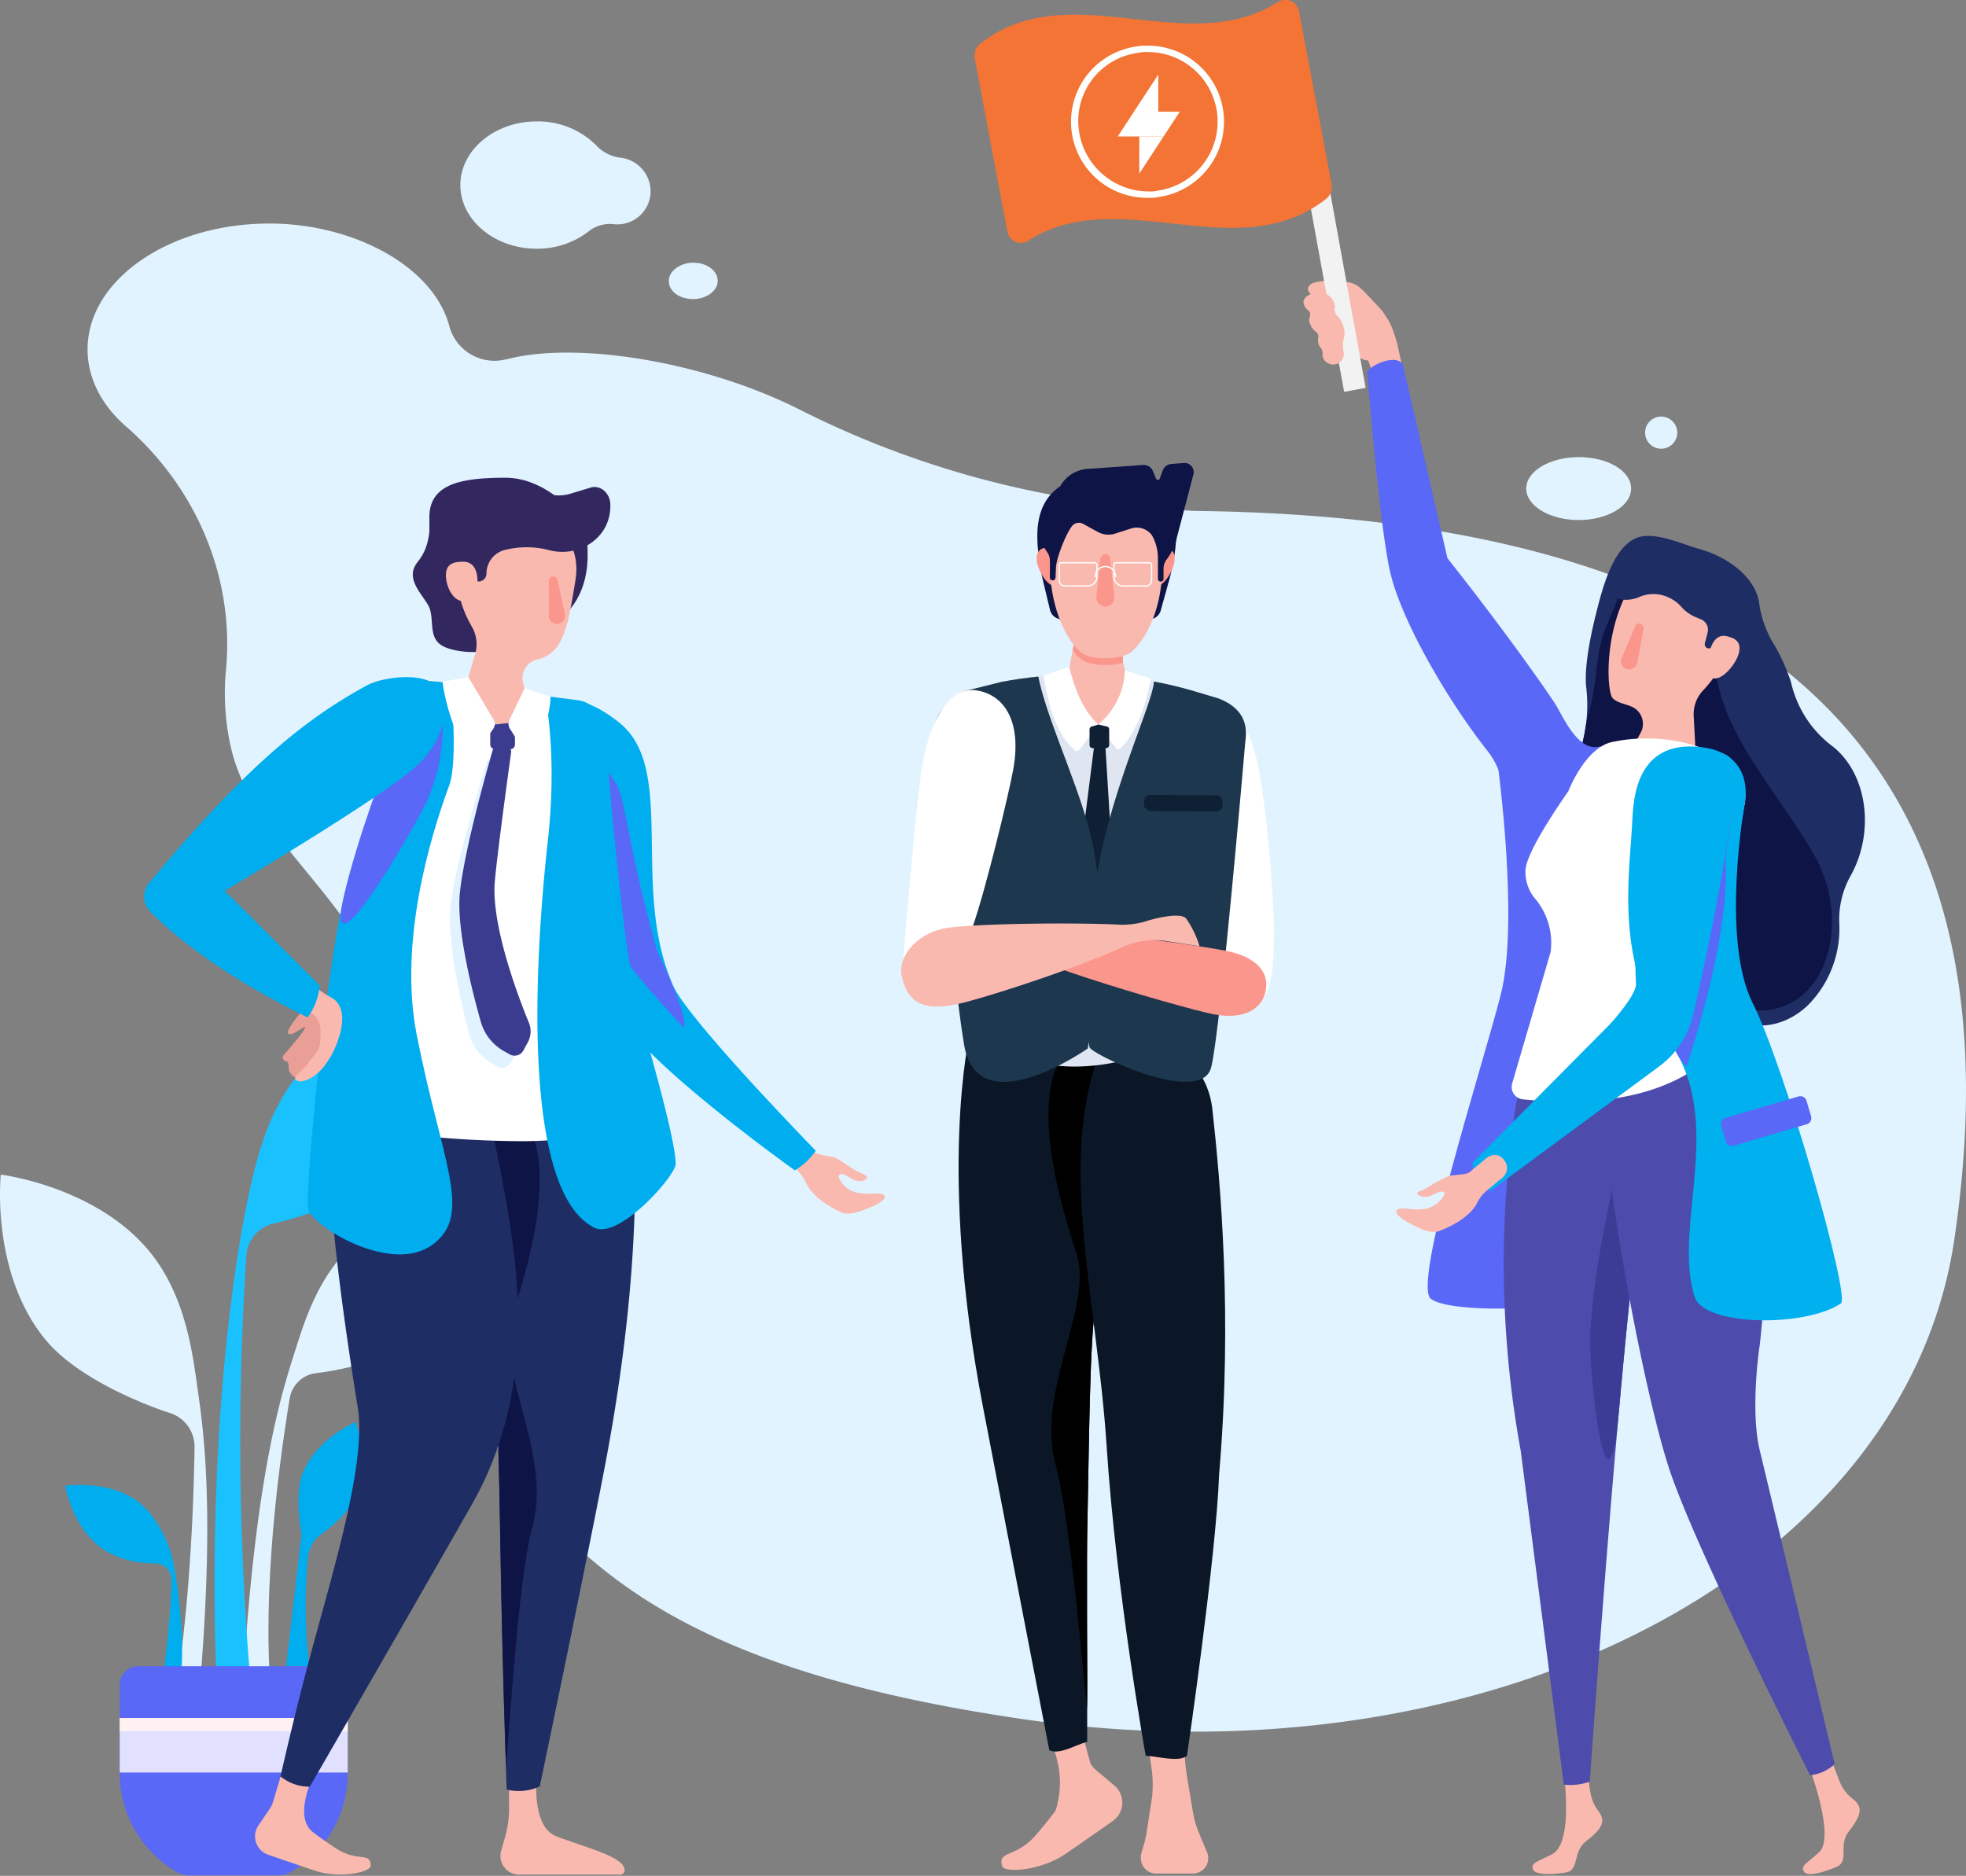<svg xmlns="http://www.w3.org/2000/svg" width="452.142" height="431.488" viewBox="0 0 452.142 431.488">
  <rect x="0" y="0" width="452.142" height="431.488" fill="#808080" stroke="none"/>
  <g id="Eyewear_Shop_Employees" data-name="Eyewear Shop Employees" transform="translate(1559.975 18184.526)">
    <g id="_599" data-name="599" transform="translate(-1748.959 -18283.594)">
      <g id="OBJECTS" transform="translate(178.984 127)">
        <g id="Group_126" data-name="Group 126">
          <g id="Group_125" data-name="Group 125" transform="translate(10)">
            <g id="Group_118" data-name="Group 118" transform="translate(20.133)">
              <path id="Path_52" data-name="Path 52" d="M446.948,207.714c-1.126,0-4.022-.161-8.2-.483a217,217,0,0,1-83.487-22.842c-22.038-11.1-51.315-15.764-67.24-11.582h-.161a10.756,10.756,0,0,1-13.191-7.721c-3.7-13.673-22.038-23.486-41.341-23.486-23.164,0-41.824,13.03-41.824,28.955,0,6.756,3.378,13.03,9.008,17.856,15.925,13.995,24.773,34.424,22.842,55.658a56.835,56.835,0,0,0,.8,16.569,40.9,40.9,0,0,0,2.252,7.56c6.113,15.6,30.081,34.746,31.529,49.224C269.2,429.06,298.473,469.6,405.928,485.522c107.295,15.925,203.651-33.459,214.911-110.351C632.1,298.6,613.762,209.966,446.948,207.714Z" transform="translate(-191.5 -118.114)" fill="#e1f3ff"/>
              <path id="Path_53" data-name="Path 53" d="M281.8,135.365a9.125,9.125,0,0,1-5.791-2.9A18.91,18.91,0,0,0,262.334,127c-9.652,0-17.534,6.6-17.534,14.638s7.882,14.638,17.534,14.638a19.353,19.353,0,0,0,12.225-4.182,7.877,7.877,0,0,1,5.63-1.448,7.638,7.638,0,0,0,8.365-7.561A7.818,7.818,0,0,0,281.8,135.365Z" transform="translate(-159.061 -127)" fill="#e1f3ff"/>
              <path id="Path_54" data-name="Path 54" d="M285.86,151.382c0,2.252-2.574,4.182-5.63,4.182-3.217,0-5.63-1.769-5.63-4.182,0-2.252,2.574-4.182,5.63-4.182C283.447,147.2,285.86,149.13,285.86,151.382Z" transform="translate(-140.924 -114.706)" fill="#e1f3ff"/>
              <path id="Path_55" data-name="Path 55" d="M427.529,182.239c0,4.022-5.469,7.239-12.065,7.239S403.4,186.26,403.4,182.239,408.869,175,415.465,175C422.221,175,427.529,178.217,427.529,182.239Z" transform="translate(-72.534 -97.786)" fill="#e1f3ff"/>
              <path id="Path_56" data-name="Path 56" d="M427.8,172.9a3.7,3.7,0,1,1-3.7-3.7A3.742,3.742,0,0,1,427.8,172.9Z" transform="translate(-62.188 -101.316)" fill="#e1f3ff"/>
              <g id="Group_35918" data-name="Group 35918" transform="translate(187.106 78.557)">
                <g id="Group_6895" data-name="Group 6895" transform="translate(13.219 130.721)">
                  <path id="Path_68235" data-name="Path 68235" d="M26.138,4.055l-.114,8.455a6.722,6.722,0,0,0,.831,1.777l3.057,4.535a5.167,5.167,0,0,1-2.783,7.825S20.973,28.815,14.669,30.9C8.173,33.035,0,31.249,0,29.538c0-3.812,3.555-.831,9.5-4.768,1.994-1.329,4.053-2.725,5.881-4.153,3.209-5.12,3.646-9.24,3.5-14.006-.527-.975,1.739-3,2.205-4S19.942.742,21.027.513l2.7-.456c2.172-.453,1.765,1.876,2.41,4Z" transform="translate(1.872 163.637) rotate(-16)" fill="#fab9af"/>
                  <path id="Path_5075" data-name="Path 5075" d="M391.174,291.363l-1.49-8.94a53.691,53.691,0,0,1-.559-10.988c5.774-71.889-16.948-75.242-13.968-43.953,2.235,24.211,5.215,44.884,6.332,52.706a28.2,28.2,0,0,1,.186,6.891h0l-1.3,8.381a23.812,23.812,0,0,1-1.117,4.284c0,.372-.186.559-.186.931v.559a3.536,3.536,0,0,0,3.539,3.539h8.381a3.6,3.6,0,0,0,3.166-1.862,3.557,3.557,0,0,0,0-3.352C393.036,296.764,391.732,294.157,391.174,291.363Z" transform="translate(-337.161 -111.021)" fill="#fab9af"/>
                  <path id="Path_68230" data-name="Path 68230" d="M331.921,428.656l-37.956-4.533S286.6,455.168,297,509.416c4.881,25.441,15.3,79.2,15.3,79.2,2.407,1.111,6.136-1.31,8.709-1.95,0,0,.033-22.814,0-47,.452-22.151.569-45.818,1.984-53.578C325.86,470.287,331.921,428.656,331.921,428.656Z" transform="translate(-291.434 -423.217)" fill="#0b1726"/>
                  <path id="Path_68231" data-name="Path 68231" d="M298.988,579.495c-.636-4.747-3.686-43.082-7.177-55.79-4.747-17.287,8.874-36.668,4.68-49.175-12.331-36.743-2.964-44.8-2.964-44.8l16.417-.544s-6.061,41.632-8.941,57.454c-1.415,7.744-1.532,31.41-1.984,53.578C298.684,556.279,299.248,571.693,298.988,579.495Z" transform="translate(-269.456 -423.752)"/>
                  <path id="Path_68232" data-name="Path 68232" d="M247.843,427.349c-8.929,25.789-.126,55.995,2.064,89.483s8.988,71.227,8.988,71.227c2.48.04,7.573,1.58,9.485,0,0,0,6.708-45.681,7.39-64.672,3.136-36.377.3-67.316-1.548-84.073S250.078,415.353,247.843,427.349Z" transform="translate(-215.861 -421.392)" fill="#0b1726"/>
                </g>
                <g id="Group_25129" data-name="Group 25129" transform="translate(0 0)">
                  <path id="Path_68188" data-name="Path 68188" d="M348.295,227.782c1.373,7.961,8.676,36.005,16.084,47.744,1.116,1.768,3.235,3.658,4.883,3.373,6.3-1.087,1.862-40.993,0-51.777s-6.342-18.358-12.638-17.27S346.432,217,348.295,227.782Z" transform="translate(-286.783 -155.533)" fill="#fff"/>
                  <path id="Path_68193" data-name="Path 68193" d="M375.712,288.853l9.585-67.091c0-4.008-1.719-7.971-5.206-9.946l-5.348-1.6a93.241,93.241,0,0,0-44.663-2.2l-8.518,2.131c-3.778,2-7.2,5.713-7.035,9.983,0,0-2.084,51.541,13.213,68.722S375.712,288.853,375.712,288.853Z" transform="translate(-307.075 -157.64)" fill="#dfe6f2"/>
                  <path id="Path_68209" data-name="Path 68209" d="M339.205,216.582s-4.013,31.564-4.555,36.445c-.4,3.572,2.228,9.179,3.662,11.927a.915.915,0,0,0,1.647-.058l3.667-8.209a5.692,5.692,0,0,0,.482-2.667l-2.3-37.439Z" transform="translate(-294.824 -151.376)" fill="#0f2034"/>
                  <path id="Path_68194" data-name="Path 68194" d="M362.487,295.991c2.219-9.136,7.83-74.848,7.83-74.848.7-4.447-.931-7.918-6.137-9.946l-5.348-1.6A90.362,90.362,0,0,0,349.3,207.3c-.085,4.518-10.03,25.245-13.117,44.584-.869,8.266-4.142,28.8-1.685,39.518C334.864,293.038,360.267,305.127,362.487,295.991Z" transform="translate(-291.163 -157.021)" fill="#1d374e"/>
                  <path id="Path_68195" data-name="Path 68195" d="M350,292.118c2.112-16.442,4.289-28.1,1.575-44.623-2.141-13.039-10.808-29.985-12.959-40.9-2.864.275-5.719.68-8.556,1.234l-8.518,2.131c-3.778,2-7.2,5.713-7.035,9.983,0,0,3.871,52.674,7.035,71.355S350,292.118,350,292.118Z" transform="translate(-307.057 -157.451)" fill="#1d374e"/>
                  <g id="Group_25123" data-name="Group 25123" transform="translate(31.17)">
                    <path id="Path_68192" data-name="Path 68192" d="M344.062,178.783c-8.3.529-18.813-4.074-15.053,17.451.157.9.355,1.783.575,2.652h-.01l1.576,6.555a2.777,2.777,0,0,0,2.143,2.051c2.586,3.765,6.182,6.192,10.768,6.192s8.071-2.449,10.619-6.221a2.79,2.79,0,0,0,1.925-1.928l1.7-6.123h0c.3-1.036.577-2.1.809-3.178C362.545,180.248,357.607,177.919,344.062,178.783Z" transform="translate(-328.068 -171.595)" fill="#0f1446"/>
                    <path id="Path_68196" data-name="Path 68196" d="M348.3,196.316H334.114a11.285,11.285,0,0,1,.663,6.263l-1.359,7.3c-.833,6.738,2.256,13.109,6.109,14.144,1.909.513,3.79-3.089,5.362-4.518,1.869-1.7,1.861-5.042,1.356-7.834l-.548-2.011C344.965,206.972,348.3,196.316,348.3,196.316Z" transform="translate(-325.761 -163.513)" fill="#fab9af"/>
                    <path id="Path_68197" data-name="Path 68197" d="M334.1,190.921c.138,2.216.262,5-1.684,5.125s-4.151-3.794-4.289-6.01,1.078-2.84,3.025-2.96S333.964,188.7,334.1,190.921Z" transform="translate(-328.117 -167.737)" fill="#fa968c"/>
                    <path id="Path_68198" data-name="Path 68198" d="M345.818,190.921c-.137,2.216-.262,5,1.684,5.125s4.151-3.794,4.289-6.01-1.078-2.84-3.025-2.96S345.957,188.7,345.818,190.921Z" transform="translate(-320.06 -167.737)" fill="#fa968c"/>
                    <path id="Path_68199" data-name="Path 68199" d="M345.427,209.453c-.545-2.963,2.631-13.137,2.631-13.137H333.875a11.285,11.285,0,0,1,.663,6.263l-.743,3.992a12.693,12.693,0,0,0,1.709,1.884C337.6,210.3,342.462,210.324,345.427,209.453Z" transform="translate(-325.522 -163.513)" fill="#fa968c"/>
                    <path id="Path_68200" data-name="Path 68200" d="M356.079,194.757c0,13.82-6.381,19.913-7.566,20.58-2.477,1.4-8.877,1.772-11.37-.421-3.759-3.307-6.936-11.147-6.936-20.011,0-11.478,6.24-16.172,13.038-16.172S356.079,183.28,356.079,194.757Z" transform="translate(-327.162 -171.546)" fill="#fab9af"/>
                    <path id="Path_68201" data-name="Path 68201" d="M341.693,197.952a2.081,2.081,0,0,1-2.283,2.3h0a2.083,2.083,0,0,1-1.863-2.165l.911-8.788a1.24,1.24,0,0,1,1.361-1.1,1,1,0,0,1,.89.883Z" transform="translate(-323.809 -167.227)" fill="#fa968c"/>
                    <path id="Path_68202" data-name="Path 68202" d="M364.034,176.451a2.113,2.113,0,0,0-2.21-2.644l-2.89.227a2.267,2.267,0,0,0-1.949,1.473l-.7,1.893a.456.456,0,0,1-.849.016l-.728-1.758a2.266,2.266,0,0,0-2.255-1.393l-11.97.855c-.309.009-.6,0-.932.029-.121.012-.217.047-.334.063l-.258.018-.01.031a7.716,7.716,0,0,0-5.519,3.855,18.478,18.478,0,0,0-1.594,1.289,11.263,11.263,0,0,0-3.115,5.479,10.523,10.523,0,0,0,1.751,8.536,3.524,3.524,0,0,1,.554,1.995v3.737a.647.647,0,0,0,1.294.029l.108-2.34c.118-2.523,2.717-8.673,3.906-9.75a2.03,2.03,0,0,1,2.341-.275l3.358,1.846a5.112,5.112,0,0,0,4.024.386l3.564-1.145a4.321,4.321,0,0,1,4.761,1.39,2.038,2.038,0,0,1,.166.246,10.831,10.831,0,0,1,1.321,5.268v4.637a.647.647,0,1,0,1.294,0V198.1a3.5,3.5,0,0,1,.768-2.172,13.152,13.152,0,0,0,2.353-5.2h0Z" transform="translate(-327.979 -173.8)" fill="#0f1446"/>
                    <g id="Group_25111" data-name="Group 25111" transform="translate(5.197 22.962)">
                      <g id="Group_25110" data-name="Group 25110">
                        <path id="Rectangle_6090" data-name="Rectangle 6090" d="M.485,0H8.178a.485.485,0,0,1,.485.485V3.207A2.143,2.143,0,0,1,6.52,5.349H1.3A1.3,1.3,0,0,1,0,4.051V.485A.485.485,0,0,1,.485,0Z" fill="none" stroke="#fff" stroke-miterlimit="10" stroke-width="0.29"/>
                        <path id="Rectangle_6091" data-name="Rectangle 6091" d="M1.3,0H6.52A2.143,2.143,0,0,1,8.663,2.143V4.864a.485.485,0,0,1-.485.485H.485A.485.485,0,0,1,0,4.864V1.3A1.3,1.3,0,0,1,1.3,0Z" transform="translate(21.24 5.349) rotate(180)" fill="none" stroke="#fff" stroke-miterlimit="10" stroke-width="0.29"/>
                      </g>
                      <path id="Path_68203" data-name="Path 68203" d="M337.377,192.476a2.325,2.325,0,1,1,4.65,0" transform="translate(-329.082 -189.292)" fill="none" stroke="#fff" stroke-linecap="round" stroke-miterlimit="10" stroke-width="0.29"/>
                    </g>
                  </g>
                  <path id="Path_68206" data-name="Path 68206" d="M328.06,267.349c-1.882-.462-2.38-2.654-1.743-4.484,3.019-8.667,8.363-30.742,9.333-36.29,1.885-10.779-2-16.847-8.294-17.947s-10.789,6.466-12.672,17.245c-1.462,8.355-4.7,48.271-4.73,48.871,3.57,5.515,9.225,4.317,16.363,4.71,4.193.23,10.9-10.012,21.858-9.821.729-2.068.716,2.892,0,.685C339.582,267.716,334.287,268.875,328.06,267.349Z" transform="translate(-309.827 -156.28)" fill="#fff"/>
                  <path id="Path_68207" data-name="Path 68207" d="M342.86,218.474c-3.775-3.381-5.592-8.846-6.707-13.24l-5.946,2.012c1.264,6.572,2.678,13.193,7.254,17.164a.725.725,0,0,0,1.045-.125Z" transform="translate(-297.502 -158.313)" fill="#fff"/>
                  <path id="Path_68208" data-name="Path 68208" d="M338.048,218.147a16.715,16.715,0,0,0,6.141-12.431l5.973,1.9c-1.013,5.492-3.033,12.085-6.962,16.03a.723.723,0,0,1-1.081-.092Z" transform="translate(-292.732 -157.986)" fill="#fff"/>
                  <rect id="Rectangle_6099" data-name="Rectangle 6099" width="18.074" height="3.732" rx="1.47" transform="matrix(1, 0.007, -0.007, 1, 55.868, 76.332)" fill="#0f2034"/>
                  <path id="Path_68212" data-name="Path 68212" d="M340.612,218.888h-3.074a.722.722,0,0,1-.724-.722v-3.58a.722.722,0,0,1,.724-.722l1.3-.418,1.772.418a.722.722,0,0,1,.722.722v3.58A.722.722,0,0,1,340.612,218.888Z" transform="translate(-293.482 -153.284)" fill="#0f2034"/>
                  <path id="Path_68228" data-name="Path 68228" d="M410.784,109.291c-7.2-1.439-53.456-8.018-54.278-3.906s44.2,17.065,51.4,18.5,11.308-1.234,12.13-5.346S418.185,110.73,410.784,109.291Z" transform="translate(-336.188 2.903)" fill="#fa968c"/>
                  <path id="Path_68229" data-name="Path 68229" d="M415.251,109.71a22.481,22.481,0,0,0-3.084-6.374c-1.234-1.439-6.785-.206-9.869.822a20.278,20.278,0,0,1-4.934.617c-12.13-.617-35.363-.206-40.709.822-7.2,1.439-10.9,7.2-9.869,11.1,1.439,6.374,5.346,7.813,12.542,6.374,5.14-1.028,26.522-7.813,38.241-13.158a17.45,17.45,0,0,1,9.663-1.439Z" transform="translate(-346.618 1.455)" fill="#fab9af"/>
                </g>
              </g>
            </g>
            <g id="Group_119" data-name="Group 119" transform="translate(0 201.56)">
              <path id="Path_57" data-name="Path 57" d="M224.372,326.5c-1.126-8.043-2.735-20.751-10.617-30.725C201.53,280.335,179.17,277.6,179.17,277.6s-2.413,22.36,10.134,37.8c6.756,8.365,20.912,14.478,28.794,17.051a8.111,8.111,0,0,1,5.63,7.721c-.8,53.728-9.008,79.466-9.008,79.466l7.882-.965C229.359,360.444,225.981,337.762,224.372,326.5Z" transform="translate(-178.984 -236.902)" fill="#e1f3ff"/>
              <path id="Path_58" data-name="Path 58" d="M225.925,315.493c2.091-6.6,5.469-17.212,13.673-24.29,12.708-11.26,31.851-10.3,31.851-10.3s-1.448,19.143-14.156,30.4c-6.917,6.113-19.786,9.169-26.864,9.973a7,7,0,0,0-5.952,5.791c-7.4,45.524-4.182,68.366-4.182,68.366l-6.6-1.93C216.6,343.322,223.03,324.662,225.925,315.493Z" transform="translate(-157.856 -234.901)" fill="#e1f3ff"/>
              <path id="Path_59" data-name="Path 59" d="M217.444,297.985c1.77-8.043,4.5-20.751,13.191-30.081,13.673-14.638,36.194-15.6,36.194-15.6s.643,22.681-13.191,37.159c-7.56,7.882-22.2,12.869-30.4,14.8a8.034,8.034,0,0,0-6.274,7.4,655.282,655.282,0,0,0,.965,98.126l-7.882-1.609C207.953,349.139,215.031,309.084,217.444,297.985Z" transform="translate(-160.313 -252.3)" fill="#1ac1ff"/>
              <path id="Path_60" data-name="Path 60" d="M213.394,341a26.678,26.678,0,0,0-4.665-11.26,16.575,16.575,0,0,0-4.022-4.182c-6.917-4.826-16.408-3.378-16.408-3.378s1.609,9.491,8.365,14.317c4.022,2.9,9.008,3.539,12.386,3.539a3.742,3.742,0,0,1,3.7,3.7c-.161,10.939-2.413,25.9-2.413,25.9l4.343-.8C215.968,358.693,214.52,347.111,213.394,341Z" transform="translate(-173.315 -209.896)" fill="#00aeef"/>
              <path id="Path_61" data-name="Path 61" d="M235.825,313s-8.847,3.7-12.065,11.582c-1.769,4.343-.8,10.939-.483,13.351a4.59,4.59,0,0,1,0,2.091L219.9,369.141h5.308a119.02,119.02,0,0,1-.322-24.934,7.67,7.67,0,0,1,2.9-5.308c2.735-1.93,6.756-5.308,8.365-9.33C239.525,321.847,235.825,313,235.825,313Z" transform="translate(-154.082 -215.357)" fill="#00aeef"/>
              <path id="Path_62" data-name="Path 62" d="M211.864,396h21.073a4.283,4.283,0,0,0,1.93-.483,26.084,26.084,0,0,0,13.673-23V352.082a4.259,4.259,0,0,0-4.182-4.182H200.282a4.259,4.259,0,0,0-4.182,4.182v20.429a26.208,26.208,0,0,0,13.673,23A4.453,4.453,0,0,0,211.864,396Z" transform="translate(-168.567 -194.116)" fill="#5968f6"/>
              <rect id="Rectangle_21" data-name="Rectangle 21" width="52.441" height="12.547" transform="translate(27.533 165.687)" fill="#e1e1ff"/>
              <rect id="Rectangle_22" data-name="Rectangle 22" width="52.441" height="3.056" transform="translate(27.533 165.687)" fill="#fff0f2"/>
            </g>
            <g id="Group_24146" data-name="Group 24146" transform="translate(254.837 -13.953)">
              <path id="Path_62727" data-name="Path 62727" d="M319.981,251.4s5.054,36.539.72,53.432-20.383,66.547-16.052,69.877,29.557,2.8,32.614-.5,7.063-119.942-1.818-124.687S320.614,243.257,319.981,251.4Z" transform="translate(-230.415 -89.922)" fill="#5968f6"/>
              <path id="Path_62729" data-name="Path 62729" d="M277.583,240.9c1.46-5.8,3.74-14.317,8.712-16.868,4.092-2.1,10.53,1.087,15.275,2.4q.687.191,1.349.431c6.54,2.37,11.288,6.792,12.079,11.781a24.865,24.865,0,0,0,2.884,8.741,43.429,43.429,0,0,1,4.473,9.626,25.334,25.334,0,0,0,9.176,14.451c5.131,3.754,8.262,10.915,7.75,18.961a26.089,26.089,0,0,1-3.309,11.24,20.482,20.482,0,0,0-2.522,10.823,25.012,25.012,0,0,1-7.219,18.807c-6.359,6.109-15.269,6.226-21.118.31-2.736-2.767-3.515-7.448-3.354-12.408.344-10.738-5.572-19.579-14.078-20.97-.373-.062-.727-.127-1.058-.2-6.953-1.464-12.291-8.4-13.126-17.1a26.9,26.9,0,0,1,.741-9.412,35.117,35.117,0,0,0,1.037-13.114C274.731,254.009,276.026,247.087,277.583,240.9Z" transform="translate(-165.284 -114.046)" fill="#1e2d64"/>
              <path id="Path_62730" data-name="Path 62730" d="M277.88,264.8a37.754,37.754,0,0,0,.779-3.785,30.684,30.684,0,0,1,.847-3.792c.317-1.1.581-2.209.8-3.334.937-4.835.972-9.861,2.522-14.584.985-3.007,2.455-5.622,3.336-8.577a1.676,1.676,0,0,1,2-1.133c2.259.531,4.485,1.081,8.208,2.1a17.058,17.058,0,0,1,12.312,15.315c1.235,15.379,15.129,29.466,22.971,43.623,7.9,14.617,2.865,33.374-10.919,35.038a13.767,13.767,0,0,1-11.854-4.273,12.061,12.061,0,0,1-3.477-8.872l0-.05c.344-10.738-5.572-19.579-14.078-20.97-.373-.062-.727-.127-1.058-.2-6.953-1.464-12.291-8.4-13.126-17.1A26.905,26.905,0,0,1,277.88,264.8Z" transform="translate(-168.925 -107.327)" fill="#0f1446"/>
              <path id="Path_62731" data-name="Path 62731" d="M276.4,359.1c1.389-1.618,3.665-1.035,4.483.935.371.9,1.5,4.035,1.968,4.893a9.221,9.221,0,0,0,2.732,3.142c2.315,1.932,1.668,3.8-1.151,7.473-2.363,3.075.212,6.763-2.674,8-3.992,1.718-6.9,2.124-7.513,1.2-.875-1.324.277-1.755,3.348-4.431,3.211-2.8-.171-13.9-1.732-18.421a2.859,2.859,0,0,1,.539-2.794Z" transform="translate(-114.154 31.863)" fill="#fab9af"/>
              <path id="Path_62732" data-name="Path 62732" d="M311.077,360.3a2.7,2.7,0,0,1,4.267,1.934,28.849,28.849,0,0,0,.458,3.038,9.655,9.655,0,0,0,1.778,3.771c1.77,2.44.685,4.094-2.951,6.961-3.044,2.4-1.451,6.611-4.554,7.107-4.292.685-7.211.364-7.575-.681-.525-1.5.7-1.635,4.331-3.475,3.8-1.924,3.442-11.315,3.038-16.077a2.851,2.851,0,0,1,1.208-2.578Z" transform="translate(-204.772 33.615)" fill="#fab9af"/>
              <path id="Path_62733" data-name="Path 62733" d="M308.2,227.217c7.948,1.9,9.564,8.262,7.219,18.767-.879,3.933-3.569,7.4-5.58,9.539a7.976,7.976,0,0,0-2.188,5.882l.335,6.326c-.121,5.764-3.44,8.148-7.544,8.323a7.683,7.683,0,0,1-5.618-2.347c-1.672-1.749-1.178-4.535-.256-6.771l.852-1.576a4.309,4.309,0,0,0-1.757-5.934c-1.691-.816-3.586-.922-4.685-2.141-1.077-1.193-1.928-11.456,1.92-21.137C294.876,226.145,300.255,225.32,308.2,227.217Z" transform="translate(-172.97 -110.727)" fill="#fab9af"/>
              <path id="Path_62734" data-name="Path 62734" d="M297.96,240.986a1.875,1.875,0,0,0,1.385,2.569h0a1.876,1.876,0,0,0,2.163-1.4l1.46-7.825a1.118,1.118,0,0,0-.893-1.3.9.9,0,0,0-1,.537Z" transform="translate(-179.826 -103.57)" fill="#fa968c"/>
              <path id="Path_62735" data-name="Path 62735" d="M315.445,236.378c.612,1.52,4.073,4.827,1.2,6.449l-8.445,4.758a.96.96,0,0,1-1.4-1.074l.631-2.463a2.58,2.58,0,0,0-1.5-3.017l-1.478-.623a8.925,8.925,0,0,1-3.071-2.27,8.824,8.824,0,0,0-5.422-2.876,8.317,8.317,0,0,0-4.391.677,7.545,7.545,0,0,1-4.223.469,1.579,1.579,0,0,1-1.214-1.047C282.506,224.341,308.013,217.944,315.445,236.378Z" transform="translate(-169.549 -112.534)" fill="#1e2d64"/>
              <path id="Path_62736" data-name="Path 62736" d="M287.8,238.147c-.579,2.428-1.254,5.491.879,6s5.326-3.4,5.905-5.828-.648-3.35-2.78-3.858S288.377,235.722,287.8,238.147Z" transform="translate(-149.508 -102.103)" fill="#fab9af"/>
              <path id="Path_65" data-name="Path 65" d="M296.067,213.473h0c-.629-1.048-1.257-2.1-1.886-2.934l-2.724-2.934c-1.886-1.886-2.934-3.353-5.239-3.563-3.772-.419-8.8-.629-9.011,1.467-.21,1.886,4.61,3.143,7.544,3.563a2.558,2.558,0,0,1,1.886,1.677s-1.467,10.9,4.4,11.316l1.467,3.982L299.211,225l-1.467-6.706A32.579,32.579,0,0,0,296.067,213.473Z" transform="translate(-231.225 -153.122)" fill="#fab9af"/>
              <path id="Path_62737" data-name="Path 62737" d="M313.035,281.029a15.392,15.392,0,0,0-13.564,12.891,240.548,240.548,0,0,0,1.2,79.06l9.909,76.8a12.9,12.9,0,0,0,5.984-.7s7.785-112.1,12.366-135.447.423-34.132.423-34.132Z" transform="translate(-205.775 -53.259)" fill="#4d4cad"/>
              <path id="Path_72" data-name="Path 72" d="M244.927,260.141c-2.515-12.574-5.029-45.056-5.029-45.056,1.257-1.677,6.5-3.982,8.173-1.677l10.269,44.637c11.107,14.041,20.328,26.824,24.519,33.111,1.676,2.305,5.224,11.64,10.525,10.2,1.9.146-1.244,5.414-5.357,8.024-6.97,4.424-17.856,8.16-16.9,6.523a17.678,17.678,0,0,0-3.379-13.283C258.734,291.3,247.232,271.876,244.927,260.141Z" transform="translate(-180.294 -143.626)" fill="#5968f6"/>
              <path id="Path_62738" data-name="Path 62738" d="M296.823,345.888c1.749-28.316,9.245-36.807,5.582-65.157a6.545,6.545,0,0,1-.025-.7l7.123-.529s4.158,10.782-.423,34.132c-1.657,8.443-3.731,28.489-5.705,50.642C300.784,393.357,296.282,354.665,296.823,345.888Z" transform="translate(-185.921 -53.259)" fill="#3c3c96"/>
              <path id="Path_62739" data-name="Path 62739" d="M292.46,279.289a17.073,17.073,0,0,1,17.128,12.092c3.367,11.165,6.592,29.971,3.573,57.374,0,0-2.33,14.9,0,24.479S330.369,445.3,330.369,445.3a9.488,9.488,0,0,1-5.664,2.569s-25.668-50.7-32.166-69.809-17.811-80.23-15.531-97.479Z" transform="translate(-163.268 -53.511)" fill="#4d4cad"/>
              <path id="Path_62740" data-name="Path 62740" d="M289.776,275.915c.235-3.848,6.567-13.378,9.853-18.088,0,0,3.915-10.28,10.365-11.359a38.115,38.115,0,0,1,19.6,1.172l3.023.914a10.837,10.837,0,0,1,7.54,12.264l-10.707,60.439c-9.805,6.921-23.442,9.149-40.27,7.467a2.865,2.865,0,0,1-2.484-3.644l8.847-30.261a15.846,15.846,0,0,0-3.475-12.15A9.389,9.389,0,0,1,289.776,275.915Z" transform="translate(-193.766 -89.826)" fill="#fff"/>
              <path id="Path_62741" data-name="Path 62741" d="M276.86,263.563c-.625,12.818-4.273,32.793,8.618,51.09s.577,42.319,5.682,58.51c2.166,6.863,25.545,7.067,33.663,1.541,2.263-1.541-12.976-54.545-20.318-69.14s-1.832-45.7-1.832-45.7,2.853-11.931-10.563-13.178C277.859,245.364,277.108,258.443,276.86,263.563Z" transform="translate(-156.286 -88.875)" fill="#00b0ef"/>
              <path id="Path_62742" data-name="Path 62742" d="M301.665,270.375c-.768,1.8-4.325,14.766-26.117,40.664-5.623-10.77,12.684-40.034,13.047-47.476.248-5.12,1-18.2,15.25-16.874C317.261,247.936,303.489,266.017,301.665,270.375Z" transform="translate(-238.944 46.093) rotate(-22)" fill="#5968f6"/>
              <path id="Rectangle_5416" data-name="Rectangle 5416" d="M1.468,0h17.51a1.468,1.468,0,0,1,1.468,1.468V5.2a1.467,1.467,0,0,1-1.467,1.467H1.467A1.467,1.467,0,0,1,0,5.195V1.468A1.468,1.468,0,0,1,1.468,0Z" transform="translate(162.094 244.208) rotate(163.591)" fill="#5968f6"/>
              <path id="Path_96" data-name="Path 96" d="M249.937,255.861c-3.194-4.056-3.064-4.677-11.44-.352-5.723,4.523-5.809,4.745-5.411,10.828,3.7,13.282,12.926,30.584,20.067,42.307,1.257,1.886-.321,9.714-.949,11.81l-11.945,42.332c1.467,2.934,3.982,3.353,6.706,3.772l20.118-44.009a20.489,20.489,0,0,0,1.257-13.2C264.567,295.725,255.074,265.811,249.937,255.861Z" transform="translate(49.629 -180.355) rotate(29)" fill="#00b0ef"/>
              <path id="Path_77" data-name="Path 77" d="M245.376,318.793a38.544,38.544,0,0,1,3.143-4.82c.21-.21,1.257-.838,1.467-1.048.838-.629,2.1-1.257,2.305-2.305l1.467-3.772c.629-1.886,2.1-2.934,3.982-2.1h0c1.886.838,2.305,2.724,1.257,4.61l-1.048,2.724a9.419,9.419,0,0,0-.838,4.82c-.21,3.353-2.305,6.706-4.4,9.221-1.257,1.676-3.982,1.886-7.544,1.886-1.677,0-4.61-.419-2.934-1.886,1.467-1.257,6.706-1.676,7.335-7.125,0-.21,0-.838-.21-1.048-.838-.419-1.886,1.677-2.515,2.305a2.986,2.986,0,0,1-2.724,1.048C243.49,320.889,244.538,320.26,245.376,318.793Z" transform="translate(13.407 -138.633) rotate(29)" fill="#fab9af"/>
              <g id="Group_27084" data-name="Group 27084" transform="translate(-30.741 -13.979)">
                <g id="_599-2" data-name="599" transform="translate(0 0)">
                  <g id="OBJECTS-2" data-name="OBJECTS" transform="translate(0 0)">
                    <g id="Group_126-2" data-name="Group 126">
                      <g id="Group_125-2" data-name="Group 125">
                        <path id="Path_62868" data-name="Path 62868" d="M0,84.879H5.03L5.512,0H.482Z" transform="matrix(-0.983, 0.184, -0.184, -0.983, 90.448, 89.125)" fill="#f2f2f2"/>
                        <path id="Path_63" data-name="Path 63" d="M300.585,214.939c20.956-13.412,47.99,6.5,68.527-9.64a3.6,3.6,0,0,0,1.257-3.143l-7.544-40.027a3.2,3.2,0,0,0-4.82-2.1c-20.956,13.412-47.99-6.5-68.527,9.64a3.6,3.6,0,0,0-1.257,3.143c2.515,13.412,5.029,26.824,7.544,40.027A3.112,3.112,0,0,0,300.585,214.939Z" transform="translate(-288.181 -159.587)" fill="#f37434"/>
                        <g id="Group_124" data-name="Group 124" transform="translate(22.217 10.505)">
                          <path id="Path_124" data-name="Path 124" d="M317,166.067h0a7.857,7.857,0,0,0-2.305.21,15.791,15.791,0,0,0-13.412,18.232,16.2,16.2,0,0,0,15.927,13.622,7.858,7.858,0,0,0,2.305-.21A16.019,16.019,0,0,0,317,166.067m0-1.467a17.493,17.493,0,0,1,2.724,34.788,11.071,11.071,0,0,1-2.724.21,17.493,17.493,0,0,1-2.724-34.788A12.889,12.889,0,0,1,317,164.6Z" transform="translate(-299.404 -164.6)" fill="#fff"/>
                        </g>
                        <g id="Enerpize_Mark_SVG" transform="translate(32.971 17.141)">
                          <path id="Path_49" data-name="Path 49" d="M597.8,227.553h5.594V219Z" transform="translate(-594.081 -219)" fill="#fff"/>
                          <path id="Path_50" data-name="Path 50" d="M613,395.2v8.553l5.594-8.553Z" transform="translate(-608.052 -380.956)" fill="#fff"/>
                          <path id="Path_51" data-name="Path 51" d="M562.342,330.491l3.719-5.691H555.519l-3.719,5.691h10.542Z" transform="translate(-551.8 -316.247)" fill="#fff"/>
                        </g>
                      </g>
                    </g>
                  </g>
                </g>
              </g>
              <path id="Path_64" data-name="Path 64" d="M288.93,205.39a3.638,3.638,0,0,1,1.886,2.305c.21.419.21.629,0,.838a2.691,2.691,0,0,0,.838,2.1,4.562,4.562,0,0,1,1.048,1.677,5.23,5.23,0,0,1,.21,3.563,5.98,5.98,0,0,0,0,2.724,2.365,2.365,0,0,1-.21,1.677,2.442,2.442,0,0,1-3.353,1.048,2.259,2.259,0,0,1-1.257-2.305,2.246,2.246,0,0,0-.419-1.257l-.21-.21a3.115,3.115,0,0,1-.419-1.886,1.4,1.4,0,0,0-.629-1.676,4.262,4.262,0,0,1-1.257-1.886,1.773,1.773,0,0,1,0-1.467,1.4,1.4,0,0,0-.629-1.677,2.656,2.656,0,0,1-.838-1.886C284.11,205.181,287.673,204.552,288.93,205.39Z" transform="translate(-238.757 -151.745)" fill="#fab9af"/>
            </g>
            <g id="Group_5953" data-name="Group 5953" transform="translate(33.141 81.957)">
              <path id="Path_62767" data-name="Path 62767" d="M10.564,17.35c-.505-2.358-.842-4.717-1.179-5.559a11.811,11.811,0,0,0-1.011-1.516c-.505-.842-1.348-2.021-1.348-2.864V3.369C7.026,1.516,6.184,0,4.162,0h0C2.141,0,1.13,1.853,1.3,3.874v2.7a12.457,12.457,0,0,1-.842,4.885c-1.011,3.2-.168,7.075.842,10.107.674,1.853,3.032,3.032,6.233,4.38,1.685.674,4.38,1.179,3.2-.674C9.89,23.583,5,21.225,6.521,16.171c0-.168.337-.842.674-.842,1.011,0,1.179,2.021,1.516,3.2.674,1.516,1.685,2.021,2.358,1.853C11.743,20.045,11.069,19.035,10.564,17.35Z" transform="matrix(0.695, -0.719, 0.719, 0.695, 143.851, 154.911)" fill="#fab9af"/>
              <path id="Path_5215" data-name="Path 5215" d="M0,6.533c.365,41.929,30.538,68.44,30.538,68.44C43.454,85.23,70.421,98.668,70.421,98.668a23.014,23.014,0,0,0,2.295-2.386,16.775,16.775,0,0,0,1.731-2.833S40.795,68.337,36.114,61.088c-13.4-20.762-6.827-49.559-21.847-57.91C12.66,2.283,5.352-1.793,1.9.916,1.541,1.148-.033,2.482,0,6.533Z" transform="translate(95.56 50.865) rotate(9)" fill="#00aeef"/>
              <path id="Path_5216" data-name="Path 5216" d="M335.585,375.3c1.566,2.842,12.386,14.54,12.386,14.54,1.193-.754-1.756-8.765-6.015-17.5-1.4-5.037-3.372-12.817-3.935-15.327-4.142-18.226-3.513-21.06-7.092-25.5-6.628-8.2-10.248-7.1-10.248-7.1-1.16,2.046,2.212,8.848,3.4,11.855a300.451,300.451,0,0,1,11.5,39.03Z" transform="translate(-223.967 -263.411)" fill="#5968f6"/>
              <path id="Path_5217" data-name="Path 5217" d="M325.174,407.2l-13.628-95.78L274.77,306.37,255.64,406.5Z" transform="translate(-212.852 -260.323)" fill="#fab9af"/>
              <path id="Path_5218" data-name="Path 5218" d="M304.856,606.517l.041,10.77a23.579,23.579,0,0,1-.886,6.5l-.944,3.314a4.275,4.275,0,0,0,4.142,5.435h23.156a1.044,1.044,0,0,0,1.094-.878c.273-3.156-8.832-5.269-15.683-7.92-5.228-2.021-4.971-11.408-4.308-16.893a3.314,3.314,0,0,0-3.554-3.662h0A3.314,3.314,0,0,0,304.856,606.517Z" transform="translate(-220.959 -311.231)" fill="#fab9af"/>
              <path id="Path_5219" data-name="Path 5219" d="M242.636,603.005l-3.72,12.352a5.543,5.543,0,0,1-.729,1.533l-2.635,3.886a4.466,4.466,0,0,0,2.394,6.76s5.319,1.864,10.77,3.67c5.609,1.839,12.667.3,12.667-1.176,0-3.314-3.074-.679-8.21-4.142-1.715-1.152-3.5-2.353-5.079-3.6-4.424-3.471-.563-12.261,2.146-17.207a3.032,3.032,0,0,0-2.021-4.358l-1.276-.273A3.7,3.7,0,0,0,242.636,603.005Z" transform="translate(-209.276 -310.752)" fill="#fab9af"/>
              <path id="Path_5220" data-name="Path 5220" d="M290.12,428.482l40.753-3.422s4.1,29.659-6.2,83.345c-4.83,25.177-14.913,73.3-14.913,73.3a11.523,11.523,0,0,1-7.614.721s-.762-21.225-1.234-44.075c-.447-21.921-.563-45.342-1.964-53.022C296.118,469.682,290.12,428.482,290.12,428.482Z" transform="translate(-218.766 -280.681)" fill="#1e2d64"/>
              <path id="Path_5221" data-name="Path 5221" d="M301.984,577.794c.63-4.7,2.626-42.492,6.081-55.069,4.7-17.108-8.782-36.287-4.631-48.665,12.2-36.362,2.933-44.332,2.933-44.332l-16.246-.538s6,41.2,8.848,56.858c1.4,7.663,1.516,31.084,1.964,53.022C301.263,554.961,301.727,570.072,301.984,577.794Z" transform="translate(-218.766 -281.39)" fill="#0f1446"/>
              <path id="Path_5222" data-name="Path 5222" d="M290.261,427.764c4.2,22.584,13.6,56.336-4.5,88.067s-37.157,64.7-37.157,64.7a10.314,10.314,0,0,1-6.735-2.361s3.173-14.374,7.763-31.167c5.253-19.212,11.9-41.8,10.008-53.586-3.554-22.071-7.63-51.482-6.4-65.756S288.049,415.892,290.261,427.764Z" transform="translate(-210.49 -279.45)" fill="#1e2d64"/>
              <path id="Path_5223" data-name="Path 5223" d="M324.464,408.554a3.571,3.571,0,0,0,1.972-3.8L311.4,311.415l-36.776-5.045-19.767,98.589a3.38,3.38,0,0,0,2.684,4,235.288,235.288,0,0,0,41.846,3.977C313.189,412.937,320.943,410.253,324.464,408.554Z" transform="translate(-212.705 -260.323)" fill="#fff"/>
              <path id="Path_5224" data-name="Path 5224" d="M281.956,331.191c-4.482,12.129-11.6,36.088-7.523,57.165,5.8,29.659,13.189,41.647,3.571,48.565s-28.044-4.623-28.574-8.467,3.587-51.076,8.285-71.539S275.428,307,275.428,307l6.827.613S284.094,325.4,281.956,331.191Z" transform="translate(-211.779 -260.431)" fill="#00aeef"/>
              <path id="Path_5225" data-name="Path 5225" d="M278.5,335.679a42.252,42.252,0,0,0,3.38-20.5h0a5.079,5.079,0,0,0-8.674,1.259c-4.059,10.066-10.77,27.746-13.943,41.532C254.6,378.429,275.973,341.3,278.5,335.679Z" transform="translate(-213.359 -261.506)" fill="#5968f6"/>
              <path id="Path_5226" data-name="Path 5226" d="M314.96,311.39s2.85,13.3.63,33.139-7.382,80.039,10.638,89.152c5.708,2.883,18.74-11.98,18.74-14.631,0-4.731-4.349-20.6-8.467-35.011-3.314-11.6-6.628-50.28-7.846-65.06a7.257,7.257,0,0,0-6.247-6.628Z" transform="translate(-222.72 -261.184)" fill="#00aeef"/>
              <path id="Path_5227" data-name="Path 5227" d="M248.009,397.27s-4.971,5.543-4.275,6.437,3.438-1.615,3.886-1.45-3.844,5.294-4.714,6.164-.381,1.475.53,1.773c.588.191.257,1.732.588,2.287s.878,1.541,2.038,1.317,6.992-7.655,6.827-10.646S250.5,396.325,248.009,397.27Z" transform="translate(-210.59 -275.89)" fill="#ea9f96"/>
              <path id="Path_5228" data-name="Path 5228" d="M253.442,393.982a27.264,27.264,0,0,1-2.85-1.773l-4.755-3.488a3.314,3.314,0,0,0-5.2,1.8h0a3.314,3.314,0,0,0,1.79,3.9c2.485,1.193,4.548,2.162,5.733,2.751A4.39,4.39,0,0,1,250.2,399c.6.994.663,1.74.613,4.5s-1.591,3.7-2.485,5.054c-1.591,2.485-4.424,3.654-2.9,4.466,1.226.655,4.142-.688,6.1-3.148a20.391,20.391,0,0,0,3.049-5.369C257.287,397.354,254.934,394.827,253.442,393.982Z" transform="translate(-210.257 -274.333)" fill="#fab9af"/>
              <path id="Path_5229" data-name="Path 5229" d="M282.392,262.5s.7,5.543-2.651,9.594,1.516,7.829,2.651,10.588-.273,6.852,2.9,8.724,12.2,2.369,13.637-.928S292.582,260.611,282.392,262.5Z" transform="translate(-216.787 -252.782)" fill="#32285f"/>
              <path id="Path_5230" data-name="Path 5230" d="M319.575,267.807c.489,18.127-16.379,21.607-26.188,21.607s-10.207-21.731-10.207-29.56,7.7-9.064,17.514-9.064c7.73,0,15.045,5.99,18.053,11.731C319.567,264.07,319.525,266.142,319.575,267.807Z" transform="translate(-217.576 -250.79)" fill="#32285f"/>
              <path id="Path_5231" data-name="Path 5231" d="M302.514,259.24c-8.21,0-11.276,5.841-11.425,16.652-.058,4.043,1.756,8.053,3.223,10.613a8.011,8.011,0,0,1,.77,6.263l-1.806,6.1c-1.226,5.658,1.466,8.765,5.427,9.892a7.722,7.722,0,0,0,6.04-.986c2.038-1.317,2.2-4.142,1.831-6.553l-.464-1.74a4.325,4.325,0,0,1,3.1-5.385c6.321-1.384,7.224-7.97,8.914-18.226C319.888,265.23,310.716,259.24,302.514,259.24Z" transform="translate(-218.932 -252.239)" fill="#fab9af"/>
              <path id="Path_5232" data-name="Path 5232" d="M321.071,253.251l-4.714,1.433a9.313,9.313,0,0,1-5.3,0L301.61,252c-5.692,0-15.095,3.214-13.9,11.425l1.044,5.8a5.236,5.236,0,0,0,4.706,4.258h0a1.839,1.839,0,0,0,3.62-.489h0a5.576,5.576,0,0,1,4.4-5.427,20.481,20.481,0,0,1,9.942.075c6.537,1.748,13.421-2.295,14.084-9.03a12.9,12.9,0,0,0,.058-1.292C325.595,254.61,323.358,252.613,321.071,253.251Z" transform="translate(-218.335 -250.998)" fill="#32285f"/>
              <path id="Path_5233" data-name="Path 5233" d="M295.044,278.64c0,2.485-.936,4.532-3.314,4.532s-3.96-3.447-3.96-5.948,1.549-3.123,3.96-3.123S295.044,276.13,295.044,278.64Z" transform="translate(-218.363 -254.788)" fill="#fab9af"/>
              <path id="Path_5234" data-name="Path 5234" d="M320.03,286.838a1.881,1.881,0,0,1-1.839,2.278h0a1.889,1.889,0,0,1-1.881-1.773v-7.995a1.1,1.1,0,0,1,1.118-1.118.911.911,0,0,1,.886.713Z" transform="translate(-223.258 -255.497)" fill="#fa968c"/>
              <path id="Path_5235" data-name="Path 5235" d="M255.207,308.073c-14.664,7.97-28.251,19.2-50.073,45.442a4.88,4.88,0,0,0,.232,6.528c4.673,4.789,15.492,14.184,36.229,24.39a14.914,14.914,0,0,0,2.792-7.332s-20.671-20.712-21.9-21.764c0,0,34.721-20.6,43.313-28.011s8.127-15.575,5.5-18.956S259.076,305.969,255.207,308.073Z" transform="translate(-203.993 -260.287)" fill="#00aeef"/>
              <path id="Path_5236" data-name="Path 5236" d="M298.454,328.75a1.118,1.118,0,0,0-1.06.787c-1.268,4.018-6.992,22.568-8.285,32.567-1.036,8.152,2.254,22.51,4.142,29.825a11.276,11.276,0,0,0,5.186,6.86l1.292.762a2.295,2.295,0,0,0,3.148-.828l1.052-1.823a5.261,5.261,0,0,0,.365-4.523c-2.22-5.8-7.68-21.143-7.208-31.341.157-3.587,3.637-25.418,4.532-30.977a1.11,1.11,0,0,0-1.1-1.284Z" transform="translate(-218.559 -264.162)" fill="#e1f3ff"/>
              <path id="Path_5237" data-name="Path 5237" d="M300.2,325.487a1.11,1.11,0,0,0-1.044.829c-1.176,4.051-6.479,22.725-7.531,32.75-.828,8.177,2.759,22.452,4.822,29.7a11.267,11.267,0,0,0,5.344,6.744l1.309.737a2.286,2.286,0,0,0,3.123-.895l1.011-1.848a5.244,5.244,0,0,0,.265-4.532c-2.353-5.733-8.152-20.96-7.92-31.167.083-3.6,3.065-25.5,3.836-31.076a1.11,1.11,0,0,0-1.127-1.259Z" transform="translate(-219.003 -263.599)" fill="#3b3b8f"/>
              <path id="Path_5238" data-name="Path 5238" d="M304.686,324.913h-3.529a1.077,1.077,0,0,1-1.077-1.077v-3.529a1.077,1.077,0,0,1,1.077-1.077l3.19-.34a1.748,1.748,0,0,1,1.417,1.417v3.529A1.077,1.077,0,0,1,304.686,324.913Z" transform="translate(-220.474 -262.471)" fill="#3b3b8f"/>
              <path id="Path_5239" data-name="Path 5239" d="M292.767,306.16,286.81,307.2s1.185,9.619,5.94,16.818a.886.886,0,0,0,1.458,0l4.225-5.874a2.071,2.071,0,0,0,.1-2.287Z" transform="translate(-218.198 -260.287)" fill="#fff"/>
              <path id="Path_5240" data-name="Path 5240" d="M308.855,309.23l5.957,1.955s.182,5.948-4.4,12.783a.87.87,0,0,1-1.45,0L305.5,318.6a2.162,2.162,0,0,1-.133-2.08Z" transform="translate(-221.346 -260.814)" fill="#fff"/>
            </g>
          </g>
        </g>
      </g>
    </g>
  </g>
</svg>
